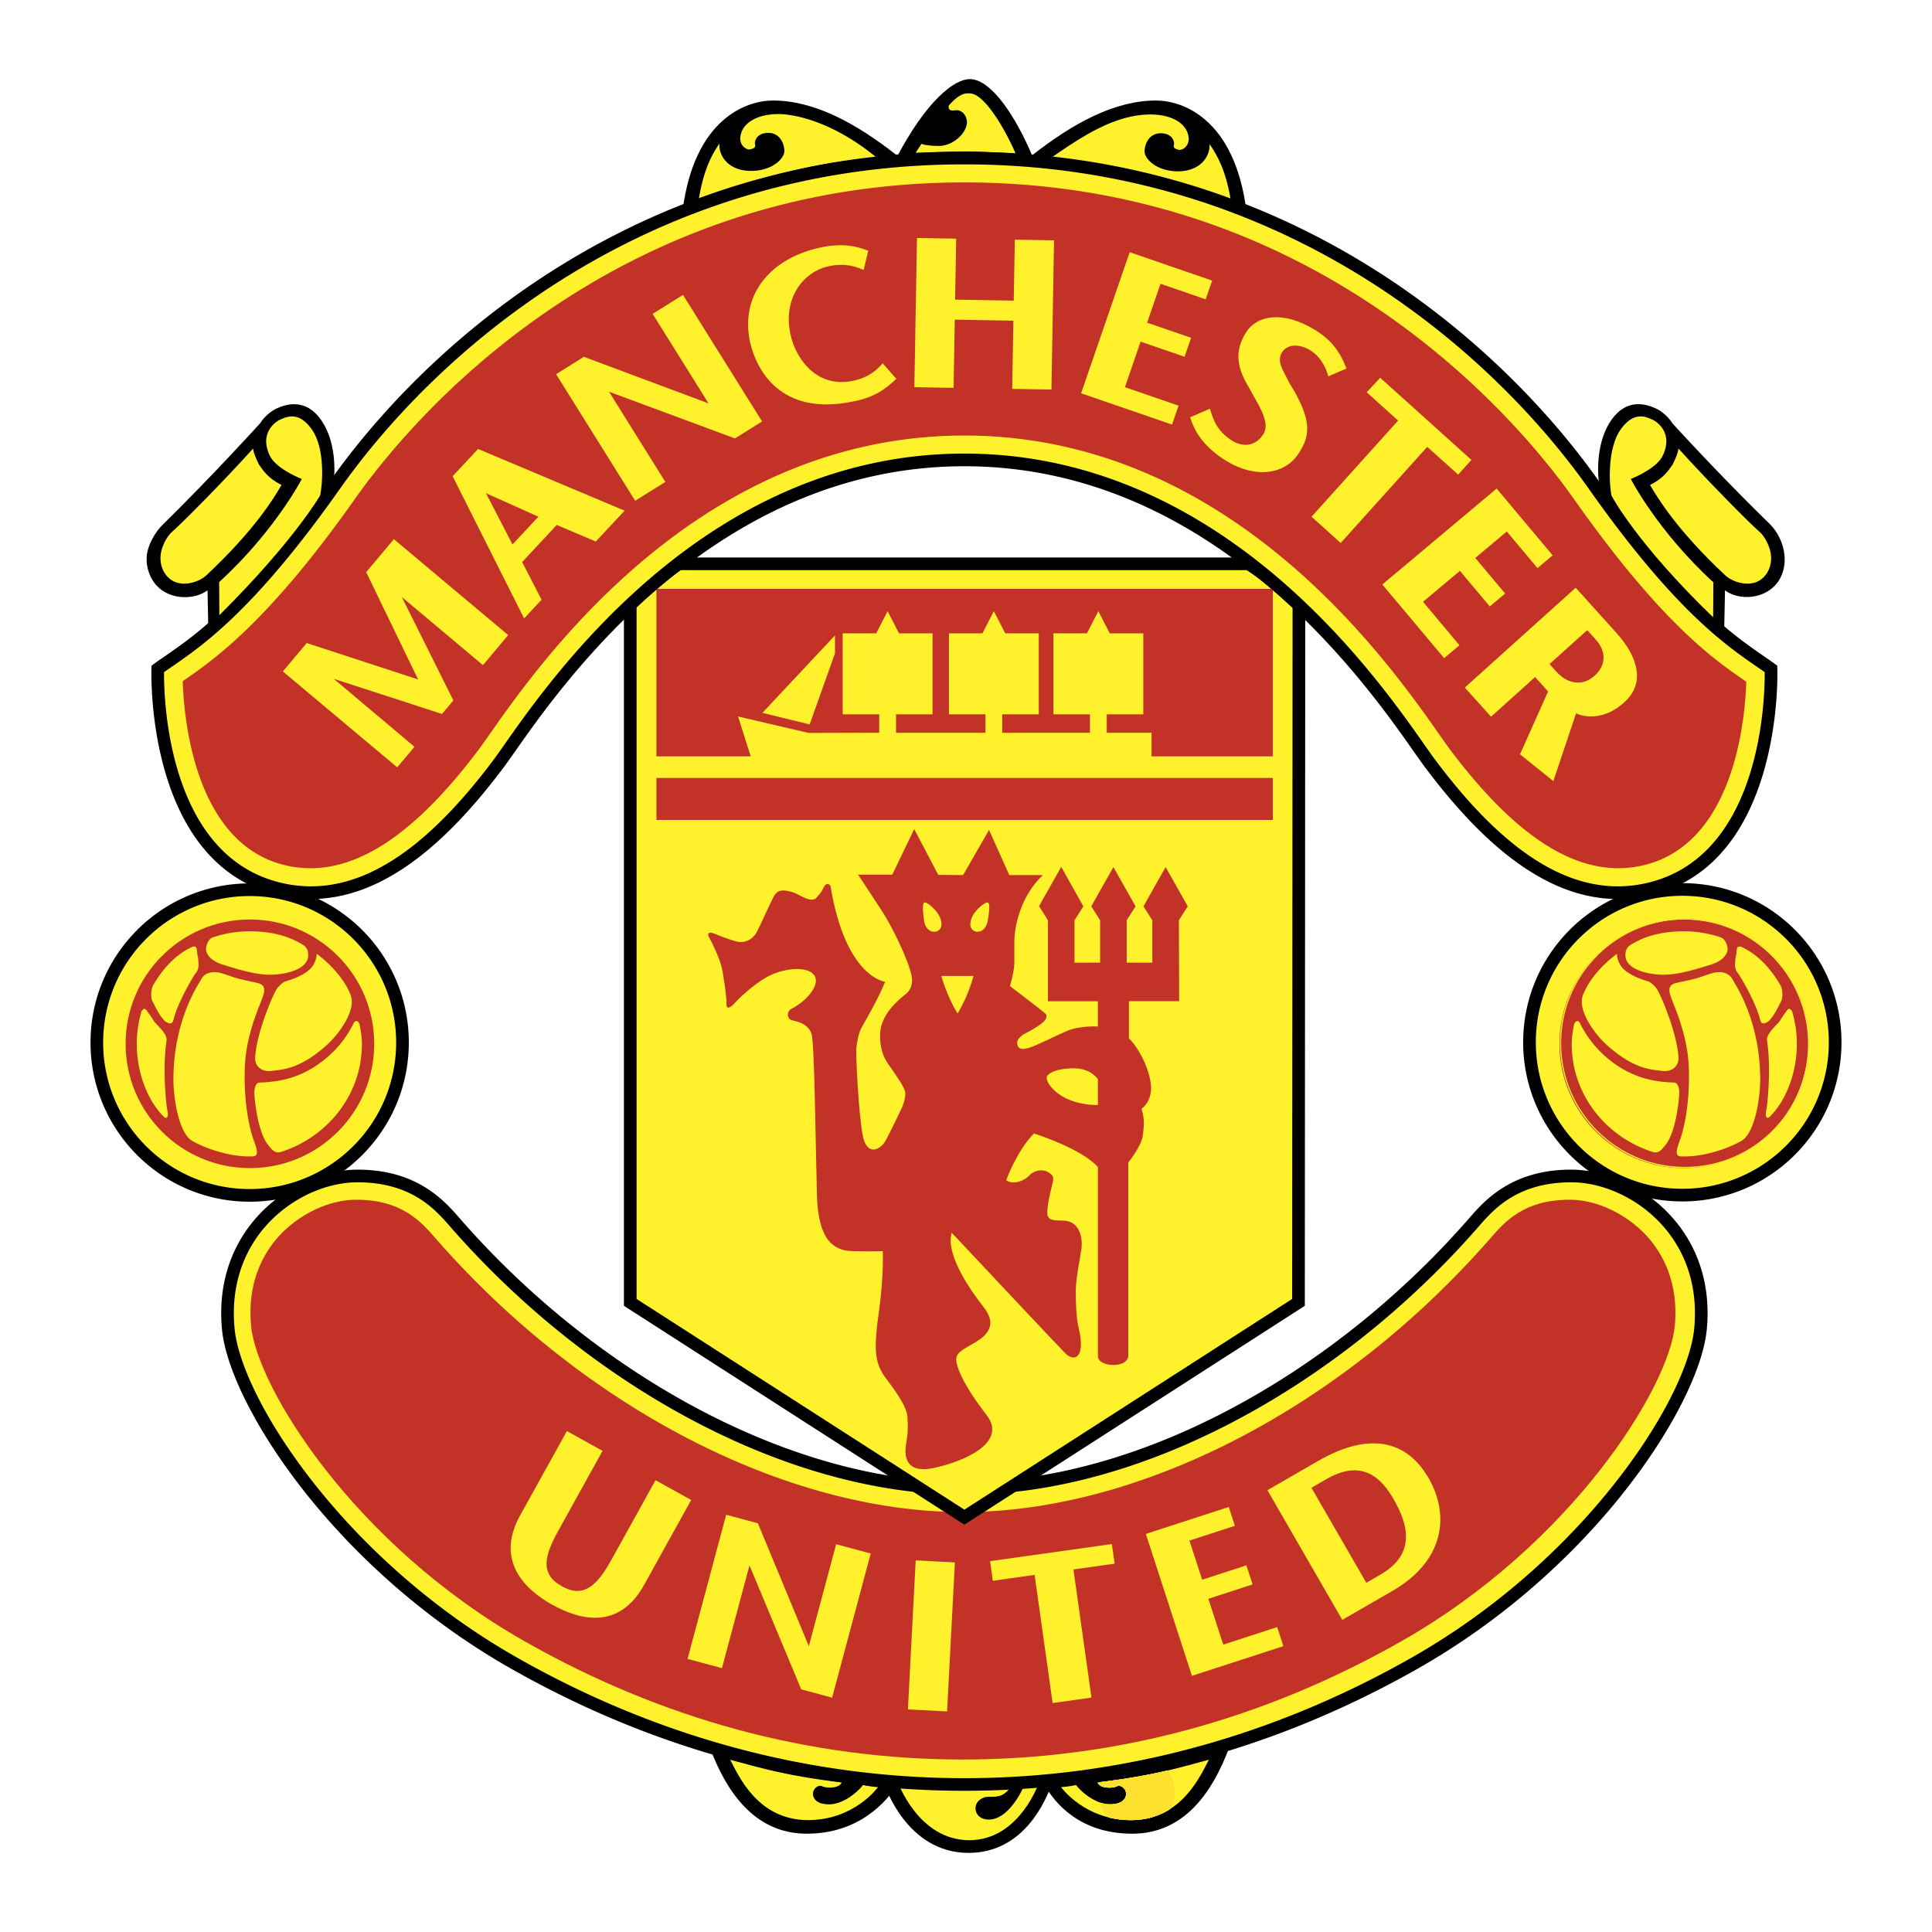 <svg xmlns="http://www.w3.org/2000/svg" width="2500" height="2500" viewBox="0 0 192.756 192.756"><path fill-rule="evenodd" clip-rule="evenodd" fill="#fff" d="M0 0h192.756v192.756H0V0z"/><path d="M105.037 177.695c-.693 2.078-2.951 7.168-8.4 7.168-6.189 0-8.349-6.705-8.454-6.98l-.177-.643s5.334.443 8.271.443 7.954-.285 8.776-.443l-.016.455z" fill-rule="evenodd" clip-rule="evenodd"/><path d="M121.283 174.389l1.279.17c-1.518 3.955-4.242 8.389-9.594 8.389-5.18 0-7.748-3.002-8.844-5.021l-.895-.549c.001-.001 8.96-.296 18.054-2.989zM72.175 174.389l-1.277.17c1.515 3.955 4.241 8.389 9.595 8.389 5.179 0 7.977-3.17 9.125-5.021l.611-.549c-.001-.001-8.958-.296-18.054-2.989z" fill-rule="evenodd" clip-rule="evenodd"/><path d="M100.979 178.107c-.838 1.215-1.398 1.158-2.41 1.158-.506 0-1.266.42-1.242 1.18.016.596.502 1.094 1.328 1.094 1.828 0 3.221-2.555 3.613-3.635 0 0 1.082-.047 1.398-.078 0 0-1.939 5.771-6.963 5.771-5.035 0-7.085-5.709-7.085-5.709s4.236.262 6.664.262 3.97-.011 4.697-.043zM120.613 175.568c-3.285.885-5.617 1.6-11.131 2.271 0 0 .172.57 1.371.506.461-.023.52-.137.691-.168.34-.062.863.295.801.895-.045.418-.404.947-1.625.947s-2.648-1-3.365-1.926c0 0-.734.168-1.492.211 0 0 2.346 3.287 6.975 3.287 5.094.001 6.974-4.55 7.775-6.023z" fill-rule="evenodd" clip-rule="evenodd" fill="#fff22d"/><path d="M117.197 178.781c0-.797-.246-1.535-.664-2.146-1.783.42-3.822.805-6.809 1.176a7.472 7.472 0 0 0-.059.268c.18.146.529.303 1.188.268.461-.023.52-.137.691-.168.34-.062.863.295.801.895-.045.418-.404.947-1.625.947-.314 0-.645-.066-.971-.182.16.555.443 1.057.818 1.475a9.155 9.155 0 0 0 2.27.279c1.633 0 2.934-.467 3.977-1.152a3.77 3.77 0 0 0 .383-1.66z" fill-rule="evenodd" clip-rule="evenodd" fill="#fade2f"/><path d="M117.145 178.781a3.73 3.73 0 0 0-.666-2.133c-1.76.41-3.771.789-6.697 1.154a3.182 3.182 0 0 0-.068.311c.191.135.535.266 1.141.232.461-.023.52-.137.691-.168.34-.062.863.295.801.895-.045.418-.404.947-1.625.947-.295 0-.604-.059-.91-.16.168.559.461 1.061.85 1.477.658.16 1.385.256 2.178.256 1.588 0 2.863-.441 3.891-1.096a3.76 3.76 0 0 0 .414-1.715z" fill-rule="evenodd" clip-rule="evenodd" fill="#fbe02f"/><path d="M117.092 178.781c0-.789-.246-1.521-.668-2.121-1.734.404-3.723.777-6.586 1.137-.031.113-.059.23-.078.348.199.123.535.23 1.094.201.461-.023.52-.137.691-.168.34-.062.863.295.801.895-.045.418-.404.947-1.625.947a2.87 2.87 0 0 1-.85-.141c.174.561.479 1.066.881 1.479.635.146 1.33.234 2.086.234 1.543 0 2.791-.418 3.803-1.041a3.662 3.662 0 0 0 .451-1.77z" fill-rule="evenodd" clip-rule="evenodd" fill="#fce22f"/><path d="M72.848 175.568c3.283.885 5.616 1.6 11.13 2.271 0 0-.172.57-1.371.506-.462-.023-.521-.137-.692-.168-.339-.062-.863.295-.799.895.044.418.402.947 1.623.947s2.648-1 3.364-1.926c0 0 .737.168 1.495.211 0 0-2.347 3.287-6.976 3.287-5.094.001-6.975-4.55-7.774-6.023zM96.217 148.492c17.551 0 36.998-10.773 50.633-26.305 1.475-1.678 3.979-4.861 9.914-4.861 5.934 0 13.824 5.408 12.895 15.256-.676 7.18-10.939 23.361-28.49 33.336s-33.713 12.121-44.951 12.121-27.4-2.146-44.952-12.121c-17.551-9.975-27.813-26.156-28.491-33.336-.929-9.848 6.961-15.256 12.896-15.256s8.44 3.184 9.914 4.861c13.635 15.532 33.081 26.305 50.632 26.305z" fill-rule="evenodd" clip-rule="evenodd" fill="#fff22d"/><path d="M96.217 147.861c8.504 0 17.469-2.566 25.992-6.994 8.881-4.613 17.273-11.24 24.168-19.094.76-.863 1.781-2.115 3.414-3.172 1.643-1.064 3.863-1.906 6.973-1.906.322 0 .666.018 1.027.051 2.861.271 6.006 1.654 8.432 4.062 2.428 2.41 4.143 5.842 4.143 10.203 0 .514-.025 1.057-.08 1.631-.389 4.123-3.814 11.088-9.867 18.172-4.75 5.557-11.129 11.213-18.938 15.65-8.836 5.021-17.322 8.074-25.012 9.869a88.994 88.994 0 0 1-40.503 0c-7.689-1.795-16.175-4.848-25.011-9.869-7.809-4.438-14.188-10.094-18.938-15.65-6.053-7.084-9.479-14.049-9.868-18.172a17.425 17.425 0 0 1-.08-1.631c0-4.361 1.715-7.793 4.144-10.203 2.425-2.408 5.569-3.791 8.429-4.062.363-.033.707-.051 1.029-.051 3.108 0 5.331.842 6.972 1.906 1.634 1.057 2.656 2.309 3.415 3.172 6.895 7.854 15.289 14.48 24.168 19.094 8.523 4.428 17.486 6.994 25.991 6.994zm0 1.262c-8.712 0-17.875-2.617-26.574-7.135-9.011-4.682-17.531-11.412-24.533-19.385-.715-.814-1.682-1.994-3.153-2.947-1.463-.947-3.46-1.697-6.287-1.697a9.91 9.91 0 0 0-.91.041c-2.592.244-5.448 1.506-7.66 3.701-2.209 2.193-3.769 5.322-3.769 9.311 0 .506.023 1.01.07 1.512.368 3.902 3.69 10.59 9.572 17.473 4.666 5.459 10.933 11.016 18.603 15.375 8.716 4.953 17.088 7.963 24.676 9.734a87.766 87.766 0 0 0 19.965 2.303 87.76 87.76 0 0 0 19.965-2.303c7.59-1.771 15.961-4.781 24.676-9.734 7.67-4.359 13.938-9.916 18.604-15.377 5.883-6.883 9.205-13.568 9.572-17.471.047-.5.07-1.006.07-1.512 0-3.988-1.561-7.117-3.77-9.311-2.211-2.195-5.068-3.457-7.66-3.701a9.943 9.943 0 0 0-.91-.041c-2.826 0-4.824.75-6.287 1.697-1.471.953-2.439 2.133-3.152 2.947-7.002 7.973-15.521 14.703-24.533 19.383-8.698 4.52-17.862 7.137-26.575 7.137z"/><path d="M43.613 123.73l-.205-.232c-1.397-1.604-3.311-3.803-7.882-3.803-2.666 0-5.685 1.426-7.691 3.631-1.5 1.646-3.201 4.541-2.783 8.967.57 6.047 10.172 21.73 27.271 31.449 13.782 7.832 28.501 11.805 43.75 11.805 15.249 0 29.967-3.973 43.75-11.805 17.098-9.719 26.701-25.402 27.271-31.449.416-4.426-1.283-7.32-2.785-8.967-2.004-2.205-5.025-3.631-7.689-3.631-4.57 0-6.484 2.199-7.883 3.803l-.203.232c-14.695 16.736-34.797 27.131-52.461 27.131-17.663 0-37.766-10.394-52.46-27.131z" fill-rule="evenodd" clip-rule="evenodd" fill="#c23227"/><path d="M152.6 103.99c0-8.421 6.824-15.248 15.246-15.248s15.248 6.827 15.248 15.248c0 8.42-6.826 15.246-15.248 15.246S152.6 112.41 152.6 103.99z" fill-rule="evenodd" clip-rule="evenodd" fill="#fff22d"/><path d="M151.967 103.99c0-4.385 1.777-8.355 4.652-11.229 2.871-2.874 6.842-4.651 11.227-4.651s8.355 1.777 11.229 4.651 4.65 6.844 4.65 11.229-1.777 8.354-4.65 11.227-6.844 4.65-11.229 4.65-8.354-1.777-11.227-4.65a15.82 15.82 0 0 1-4.652-11.227zm1.263 0c0 4.035 1.637 7.689 4.281 10.334s6.299 4.281 10.334 4.281 7.689-1.637 10.336-4.281a14.57 14.57 0 0 0 4.281-10.334 14.57 14.57 0 0 0-4.281-10.335c-2.646-2.645-6.301-4.281-10.336-4.281s-7.689 1.636-10.334 4.281a14.563 14.563 0 0 0-4.281 10.335z"/><path d="M9.662 104.014c0-8.419 6.827-15.246 15.248-15.246 8.42 0 15.247 6.827 15.247 15.246 0 8.422-6.827 15.248-15.247 15.248-8.421 0-15.248-6.826-15.248-15.248z" fill-rule="evenodd" clip-rule="evenodd" fill="#fff22d"/><path d="M9.031 104.014c0-4.383 1.777-8.353 4.651-11.227a15.831 15.831 0 0 1 11.228-4.65c4.384 0 8.354 1.778 11.227 4.65a15.828 15.828 0 0 1 4.65 11.227c0 4.385-1.777 8.355-4.65 11.229a15.83 15.83 0 0 1-11.227 4.652c-4.385 0-8.354-1.779-11.228-4.652s-4.651-6.845-4.651-11.229zm1.262 0a14.57 14.57 0 0 0 4.281 10.336 14.57 14.57 0 0 0 10.335 4.281c4.036 0 7.689-1.637 10.334-4.281a14.57 14.57 0 0 0 4.281-10.336c0-4.035-1.636-7.689-4.281-10.334s-6.298-4.281-10.334-4.281a14.57 14.57 0 0 0-10.335 4.281 14.572 14.572 0 0 0-4.281 10.334z"/><path d="M172.02 62.98l.084-4.083c1.246.941 3.619.978 5.008-.506.639-.678.996-1.713.939-2.795a5.185 5.185 0 0 0-1.516-3.353c-5.135-5.004-9.674-10.006-9.674-10.006-.459-.74-1.215-1.287-1.627-1.471-.643-.286-2.863-1.302-4.557 1.274-1.535 2.335-1.307 5.639-1.031 6.839l4.818 6.546c1.643 2.083 6.274 6.523 7.556 7.555zM69.357 20.521c6.054-2.029 11.579-3.704 19.028-4.366l-19.028 4.366z" fill-rule="evenodd" clip-rule="evenodd"/><path d="M69.357 20.538c6.054-2.032 11.579-3.704 19.028-4.367l1.135-.641c-4.165-3.274-8.297-5.501-12.41-5.501-2.583 0-7.833 1.752-9.013 11.012l1.26-.503zM123.094 20.538c-6.055-2.032-11.578-3.704-19.027-4.367l-1.135-.641c4.164-3.274 8.295-5.501 12.408-5.501 2.584 0 7.836 1.752 9.014 11.012l-1.26-.503zM91.257 15.24c1.231-.063 4.072-.126 5.209-.126 1.135 0 4.274.15 4.961.202l-10.17-.076z" fill-rule="evenodd" clip-rule="evenodd"/><path d="M89.381 15.856c3.045-5.837 5.835-7.963 7.378-7.963 1.93 0 4.19 3.072 5.961 7.025l.375.89-1.541-.127c-1.049-.188-3.953-.22-5.088-.22-1.137 0-3.599 0-5.083.126l-2.002.269z" fill-rule="evenodd" clip-rule="evenodd"/><path fill-rule="evenodd" clip-rule="evenodd" fill="#fff22d" d="M83.423 154.068l-2.726 10.17-5.082-12.261-3.163-.848-3.854 14.381 3.431.92 2.747-10.252 5.163 12.371 3.082.826 3.853-14.383-3.451-.924zM95.269 155.885l-3.909-.205-.778 14.867 3.908.205.779-14.867zM98.779 155.758l.274 1.959 4.17-.588 1.797 12.785 3.876-.545-1.798-12.783 4.107-.578-.273-1.957-12.153 1.707zM139.111 149.697c1.893 3.318 1.512 5.732-1.408 7.418l-1.385.799-5.475-9.479 1.496-.865c3.495-2.017 5.466-.222 6.772 2.127zm-7.615-3.931l-5.045 2.912 7.469 12.938 5.008-2.891c5.211-3.01 5.693-7.551 3.65-11.178-2.467-4.315-6.517-4.416-11.082-1.781zM122.045 164.084l-1.486-4.572 4.412-1.434-.619-1.902-4.411 1.433-1.269-3.904 4.533-1.471-.611-1.882-8.274 2.689 4.6 14.158 9.125-2.963-.619-1.902-5.381 1.75zM65.403 147.68l-4.409 7.953c-1.33 2.398-2.701 3.916-4.944 2.621-2.226-1.232-1.711-3.072-.349-5.531l4.418-7.973-3.56-1.973-4.667 8.418c-2.574 4.645.672 7.506 3.188 8.9 2.709 1.502 6.643 2.619 9.195-1.986l4.687-8.457-3.559-1.972zM62.881 60.229v69.71l33.335 21.428 33.334-21.428.043-69.6c-1.057-.946-3.277-3.017-5.025-4.087H67.711c-1.453 1.018-4.337 3.441-4.83 3.977z"/><path d="M63.512 60.229v69.367l32.704 21.023 32.704-21.023.041-69.257h1.264l-.043 69.6v.342l-.291.188-33.335 21.429-.34.219-.341-.219-33.334-21.429-.292-.188V60.229h1.263z"/><path d="M129.172 60.811c-.301-.27-.074-.069-.393-.357h-.004c-1.137-1.028-3.043-2.75-4.537-3.664l.658-1.075c1.613.989 3.564 2.751 4.729 3.802h-.004l.395.352-.844.942z"/><path d="M124.568 56.883H67.711v-1.262h56.857v1.262z"/><path d="M68.073 56.77c-.681.478-1.642 1.234-2.521 1.957-1.029.848-1.958 1.656-2.208 1.929l-.927-.853c.278-.305 1.26-1.162 2.336-2.048.935-.77 1.932-1.557 2.594-2.021l.726 1.036z"/><path d="M98.572 90.046c-.232-.102-1.062.567-1.441 1.167s-.49 1.373.047 1.657c.537.284 1.213-.084 1.375-1.025.093-.553.273-1.689.019-1.799zm-6.381 1.798c.139.946.836 1.31 1.373 1.025.537-.284.427-1.057.048-1.657-.38-.6-1.161-1.269-1.394-1.167-.253.111-.106 1.263-.027 1.799zm3.346 9.273c1.12-1.838 1.586-3.748 1.586-3.748h-3.204s.513 1.957 1.618 3.748zm.552-13.808l2.588-4.504 2.02 4.504h3.348c-2.021 1.895-2.842 4.756-2.842 6.651v2.083c0 .885-.441 2.336-.441 2.336s2.898 2.215 3.346 2.588c.189.158.389.25.252.633-.23.652-2.189 1.525-2.398 1.703-.441.379-.561.627-.432 1.012.127.377.494.441 1.252.188.758-.252 2.336-1.072 3.664-1.641 1.324-.568 3.092-.443 3.092-.443v-2.523h-4.986v-8.082l-.885-1.411 2.211-3.915 2.207 3.937-.883 1.388v4.23h2.557v-4.23l-.883-1.388 2.209-3.916 2.209 3.916-.883 1.388v4.23h2.557v-4.23l-.883-1.388 2.209-3.916 2.209 3.916-.885 1.388.027 8.076-5.014.002v3.711c1.137 1.072 2.211 3.49 2.211 4.941 0 1.453-.947 2.084-.947 2.084.314 1.137.252 1.609.125 2.652-.129 1.064-1.453 2.713-1.453 2.713v19.25c0 1.311-3.029 1.186-3.029.064v-18.871c-1.705-1.893-6.377-3.346-6.377-3.346-1.705 1.703-2.777 4.672-2.777 4.672.758.506 1.895 0 2.336-.506.441-.504 1.326-.631 1.832-.316.504.316.631.443.441 1.201-.189.756-.506 2.014-.506 2.896 0 .885 1.012.693 1.768.758 1.516.127 1.768 1.83 1.643 2.777-.127.947-.568 2.969-.568 4.23s.062 2.525.189 3.221c.125.693.379 1.451.314 2.336-.086 1.197-.82 1.389-1.578.631-.756-.758-11.301-11.996-11.301-11.996-.694 2.271 2.209 6.188 3.157 7.387.947 1.201.883 2.084.064 2.904-.822.82-2.4 1.262-2.715 2.021-.316.758.758 3.029 2.967 5.869 2.209 2.842-2.526 4.736-5.367 5.305-2.841.568-2.841-1.391-2.651-2.463.188-1.074.188-1.705.126-2.652-.063-.945-.947-2.271-2.147-3.852-1.2-1.576-1.2-3.029-.694-6.691.505-3.66.379-5.998.379-5.998s-1.263.064-3.094 0c-1.831-.062-3.346-1.129-3.472-5.549-.126-4.42-.231-14.961-.526-16.057-.294-1.094-1.473-1.305-1.978-1.43-.505-.127-.542-.885-.037-1.137 1.315-.658 2.899-2.273 2.31-3.283-.589-1.011-2.904-.801-4.461-.043s-3.199 2.398-3.62 2.863c-.421.463-.758.463-.716-.043s-.294-2.904-.504-3.746c-.21-.842-.969-2.44-1.221-2.861s0-.589.421-.421c.421.169 1.347.548 2.231.8s1.725-.168 2.146-1.01c.421-.842 1.22-2.651 1.641-3.451.421-.8 1.095-.632 1.642-.505.548.126 1.053.463 1.557.673.505.211.926.169 1.094-.084.169-.252.38-.337.674-.969.294-.631.673-.336.715-.084 1.509 9.055 5.43 9.471 5.43 9.471-.589 1.514-1.978 3.914-2.314 4.504-.337.588-.463 1.387-.547 2.02-.084.631.21 6.605.631 8.797.422 2.188 1.769 1.348 2.189.674.42-.674 1.726-3.451 1.726-3.451s.337-.758.337-1.391c0-.631-1.095-2.02-1.348-2.441-.252-.42-1.178-1.262-1.178-3.367 0-2.104 1.894-3.578 2.568-4.125.673-.547.673-1.303.589-1.766-.296-1.629-2.021-5.052-2.862-6.357-.842-1.304-2.483-3.788-2.483-3.788h3.409l2.189-4.546 2.399 4.567 2.479.022zm13.448 22.939v-2.588s-.695-1.074-2.4-1.074c-1.703 0-2.713.506-2.713.947 0 .696 1.515 2.715 5.113 2.715zM65.492 77.617h61.5v4.195h-61.5v-4.195zM65.492 75.461V58.753h61.5v16.708h-61.5z" fill-rule="evenodd" clip-rule="evenodd" fill="#c23227"/><path fill-rule="evenodd" clip-rule="evenodd" fill="#fff22d" d="M114.887 75.958v-2.852h-4.467v-1.839h3.646v-8.081h-3.347l-1.137-2.209-1.137 2.209H105.1v8.081h3.644v1.839h-8.75v-1.839h3.645v-8.081h-3.346l-1.137-2.209-1.136 2.209h-3.346v8.081h3.644v1.839h-8.921v-1.839h3.645v-8.081h-3.347l-1.136-2.209-1.136 2.209h-3.347v8.081h3.644v1.839l-7.053.019-7.028-1.642 1.417 4.475h39.831z"/><path fill-rule="evenodd" clip-rule="evenodd" fill="#fff22d" d="M76.066 71.12l4.713 1.158 2.528-7.096.001-1.789-7.242 7.727zM87.439 15.704c-7.301.649-11.794 2.201-17.728 4.19.441-2.553 1.035-4.066 2.066-5.569-.083 1.32.995 2.726 3.14 2.726s3.339-1.237 3.339-1.98c0-.741-.451-1.815-1.606-1.815s-1.402.825-1.32 1.155c.083.331-.165.413-.494.496-.331.082-1.238-.414-.908-1.568.362-1.269 1.897-1.959 3.711-1.959-.001-.002 4.317-.174 9.8 4.324zM122.793 19.945c-5.934-1.991-10.629-3.542-17.93-4.192 3.361-2.342 6.5-4.331 9.949-4.331 1.814 0 3.35.69 3.711 1.959.33 1.155-.578 1.649-.908 1.566-.328-.083-.576-.165-.494-.495.082-.329-.166-1.155-1.32-1.155s-1.605 1.072-1.605 1.815 1.193 1.98 3.338 1.98 3.223-1.407 3.141-2.726c1.03 1.504 1.677 3.026 2.118 5.579zM91.938 14.347c-.196.313-.368.546-.578.895a143.06 143.06 0 0 1 5.104-.125c1.115 0 4.189.149 4.863.198-1.088-2.519-3.141-5.997-4.575-5.997-.283 0-.909-.147-2.087 1.209 0 0-.183.599.565.484.948-.145 1.307.834 1.237 1.321-.166 1.133-1.485 2.227-2.806 2.227-1.319 0-1.723-.212-1.723-.212z"/><path d="M28.345 55.425l4.818-6.546c.277-1.2.505-4.504-1.031-6.839-1.694-2.576-3.916-1.56-4.559-1.274-.412.184-1.166.731-1.627 1.471 0 0-4.622 5.108-9.736 10.135-.711.698-1.513 2.02-1.578 3.223-.06 1.082.365 2.161 1.001 2.839 1.391 1.482 3.827 1.404 5.071.463l.084 4.083c1.286-1.032 5.915-5.472 7.557-7.555z" fill-rule="evenodd" clip-rule="evenodd"/><path d="M96.217 45.886c27.443 0 43.07 25.77 46.467 30.297 6.062 8.081 13.465 14.634 22.055 12.458 12.625-3.198 11.953-21.906 11.953-21.906-3.029-2.19-8.227-4.947-17.678-18.352-9.26-13.131-30.221-32.614-62.797-32.614-32.578 0-53.539 19.483-62.798 32.614-9.451 13.404-14.647 16.162-17.677 18.352 0 0-.673 18.708 11.954 21.906 8.589 2.176 15.994-4.377 22.055-12.458 3.395-4.527 19.024-30.297 46.466-30.297z" fill-rule="evenodd" clip-rule="evenodd" fill="#fff22d"/><path d="M96.217 45.255c25.518 0 40.895 21.916 45.898 29.047.453.646.822 1.171 1.072 1.503 2.988 3.986 6.303 7.592 9.916 9.923 3.541 2.286 7.379 3.341 11.482 2.302 11.211-2.84 11.5-18.567 11.479-20.969-.24-.171-.506-.354-.785-.546-3.176-2.192-8.281-5.714-16.781-17.77-5.314-7.538-14.52-17.187-27.596-23.978-9.512-4.94-21.074-8.367-34.686-8.367s-25.176 3.427-34.687 8.367c-13.076 6.791-22.28 16.439-27.595 23.978-8.502 12.058-13.606 15.579-16.784 17.771-.278.192-.542.374-.783.544-.021 2.401.268 18.128 11.48 20.969 4.104 1.04 7.94-.016 11.482-2.302 3.612-2.331 6.927-5.937 9.917-9.923.249-.332.618-.857 1.071-1.502 5.005-7.13 20.383-29.047 45.9-29.047zm0 1.263c-24.863 0-39.958 21.511-44.868 28.51a68.697 68.697 0 0 1-1.095 1.532c-3.071 4.095-6.49 7.807-10.242 10.229-3.823 2.467-7.984 3.601-12.469 2.464-13.126-3.325-12.434-22.48-12.432-22.536l.009-.309.255-.185c.345-.249.689-.487 1.062-.743 3.105-2.143 8.094-5.583 16.468-17.46 5.403-7.662 14.759-17.47 28.049-24.372 9.675-5.025 21.433-8.51 35.264-8.51 13.83 0 25.588 3.485 35.264 8.51 13.289 6.902 22.646 16.709 28.049 24.372 8.373 11.874 13.361 15.317 16.465 17.458.373.257.719.496 1.064.745l.256.185.008.309c.002.055.693 19.211-12.432 22.536-4.484 1.136-8.645.002-12.467-2.464-3.754-2.422-7.172-6.134-10.244-10.229-.309-.411-.66-.915-1.096-1.532-4.911-6.999-20.005-28.51-44.868-28.51z"/><path d="M96.217 43.455c26.455 0 42.199 22.441 47.377 29.815a63.94 63.94 0 0 0 1.033 1.454c7 9.332 13.385 13.114 19.514 11.561 8.865-2.246 9.955-14.446 10.078-18.132l.004-.139-.113-.078c-3.117-2.151-8.34-5.75-17.082-18.152-5.225-7.409-25.051-31.583-60.811-31.583-35.76 0-55.585 24.174-60.81 31.583-8.684 12.314-14.133 16.076-17.061 18.098l-.114.078.004.139c.127 3.7 1.228 15.948 10.056 18.186 6.131 1.554 12.514-2.229 19.512-11.561.256-.34.617-.855 1.036-1.453 5.175-7.375 20.92-29.816 47.377-29.816z" fill-rule="evenodd" clip-rule="evenodd" fill="#c23227"/><path fill-rule="evenodd" clip-rule="evenodd" fill="#fff22d" d="M39.297 53.792l-2.762 3.291 5.179 10.705-11.113-3.632-2.379 2.834 11.406 9.57 1.723-2.053-8.052-6.783 10.8 3.509 1.135-1.352-5.146-10.315 8.099 6.794 2.515-2.998-11.405-9.57zM53.716 51.551l-2.583 2.769-2.646-5.114 5.229 2.345zm-6.017-6.758l-2.539 2.722 7.132 14.184 1.741-1.866-1.937-3.755 3.452-3.702 3.895 1.654 2.873-3.08-14.617-6.157zM65.114 31.317l5.58 8.929L58.26 35.6l-2.779 1.736 7.891 12.626 3.012-1.881-5.624-9.002 12.569 4.662 2.705-1.692-7.889-12.625-3.031 1.893zM112.234 38.628l1.565-4.545 4.385 1.511.652-1.892-4.385-1.509 1.334-3.882 4.506 1.552.645-1.871-8.227-2.831-4.846 14.076 9.071 3.123.65-1.89-5.35-1.842zM137.701 37.687l-1.342 1.455 3.131 2.818-8.638 9.596 2.908 2.618 8.638-9.594 3.084 2.774 1.323-1.469-9.104-8.198zM141.975 60.042l3.681-3.087 2.981 3.551 1.531-1.286-2.979-3.552 3.143-2.638 3.064 3.651 1.514-1.272-5.59-6.665-11.406 9.571 6.166 7.348 1.531-1.285-3.636-4.336zM159.227 63.834c1.037 1.153 1.041 2.525-.145 3.592s-2.678.838-3.816-.427l-.67-.743 3.762-3.386.869.964zm-1.983 7.336c.029.032 2.305 1.16 4.818-1.104 2.102-1.893 1.395-4.49-.797-6.925l-4.057-4.503-11.064 9.962 2.619 2.908 4.393-3.957 1.297 1.438-2.801 6.269 3.326 2.675 2.266-6.763zM101.248 23.913l-.107 6.081-5.849-.101.107-6.083-3.913-.067-.259 14.885 3.912.069.119-6.806 5.847.103-.119 6.804 3.916.069.258-14.887-3.912-.067zM122.441 46.039c2.775 1.667 5.809 1.4 7.221-.95 1.039-1.642 1.047-2.999-.189-5.427-.332-.704-.74-1.2-1.02-1.823-.541-1.03-1.047-1.863-.568-2.658.512-.852 1.707-.913 2.799-.257 1.146.689 1.619 1.83 1.85 2.623l1.803-.78c-.553-1.467-1.371-2.79-3.221-3.901-3.184-1.913-5.779-1.408-6.857.388-1.09 1.813-.781 3.31.029 4.854 0 0 .521.893.824 1.478.711 1.208 1.543 2.715.965 3.677-.711 1.184-1.951 1.447-3.145.705-1.531-.972-1.889-2.093-2.211-3.192l-1.975.853c.436 1.494 1.457 3.065 3.695 4.41zM81.854 24.693c-4.875 1.038-8.068 4.615-7.015 9.464.6 2.617 2.946 7.456 10.343 5.883 2.046-.391 3.166-1.221 4.245-2.242l-1.362-1.554c-.495.566-1.265 1.389-2.966 1.75-3.572.76-5.706-2.147-6.237-4.648-.786-3.697 1.369-6.264 3.828-6.786 1.724-.367 2.787.089 3.459.362l.021-.004.453-1.898c-1.177-.475-2.583-.79-4.769-.327zM160.781 49.452c-.205-.883-.494-4.654.938-6.644 1.322-1.834 2.527-1.213 3.174-.926.291.129 1.164.695 1.336 1.811.092.599-.096 1.485-.559 2.135-.906 1.177-2.967 1.958-2.967 1.958s2.641 5.174 8.238 10.312l-.02 3.492c-7.663-7.39-10.14-12.138-10.14-12.138z"/><path d="M164.625 48.384c.758 1.306 2.682 4.501 7.498 9.014.799.749 2.791 1.373 3.916.11.432-.486.707-1.179.664-1.985-.051-.926-.621-2.007-1.17-2.478-.961-.824-5.102-5.006-8.07-8.291-.064.599-.588 1.6-.588 1.6-.398.562-.896 1.369-2.25 2.03zM21.884 61.38l-.02-3.298c5.599-5.139 8.243-10.296 8.243-10.296s-2.061-.781-2.967-1.958c-.464-.65-.653-1.537-.56-2.135.174-1.116 1.045-1.681 1.335-1.811.647-.287 1.852-.909 3.172.926 1.433 1.99 1.058 5.735.854 6.618.002 0-2.608 4.546-10.057 11.954z" fill-rule="evenodd" clip-rule="evenodd" fill="#fff22d"/><path d="M28.089 48.384c-.756 1.306-2.681 4.501-7.497 9.014-.799.749-2.791 1.373-3.914.11-.433-.486-.709-1.179-.666-1.985.05-.926.621-2.007 1.17-2.478.961-.824 5.102-5.006 8.068-8.291.065.599.589 1.6.589 1.6.399.562.898 1.369 2.25 2.03z" fill-rule="evenodd" clip-rule="evenodd" fill="#fff22d"/><path d="M12.532 104.141c0-6.85 5.553-12.403 12.402-12.403 6.851 0 12.403 5.553 12.403 12.403 0 6.852-5.553 12.402-12.403 12.402-6.849 0-12.402-5.551-12.402-12.402z" fill-rule="evenodd" clip-rule="evenodd" fill="#c23227"/><path d="M31.606 95.159c.213.17.751.612.751.612 1.075.962 2.043 2.087 2.604 3.433.71 1.693-1.477 4.238-2.117 4.836-2.893 2.699-4.691 2.654-5.724 2.803-1.034.146-1.685-.492-1.663-1.266.066-2.277 1.68-6.158 2.135-6.875.298-.469.811-.768.811-.768 1.067-.299 2.102-.758 2.639-1.366.539-.607.564-1.409.564-1.409zm-10.378-1.637a11.585 11.585 0 0 1 3.649-.606c1.938 0 3.784.362 5.354 1.356.398.251.518.57.518 1.02 0 1.459-2.301 1.956-3.833 1.956-1.53 0-3.409-.609-4.739-1.023-1.331-.417-1.627-1.194-1.627-1.537-.002-.341.254-1.024.678-1.166zm-4.906 17.871c-1.562-1.543-2.676-4.316-2.676-7.244 0-1.135.167-2.229.479-3.262 0 0 .263-.471.519-.068.182.285.429.578.651.969.224.391 1.437 1.312 1.324 2.039-.427 2.742-.042 6.402.086 7.002.129.597-.059.884-.383.564zm.298-9.405c-.553-.305-1.212-1.713-1.427-2.133-.153-.301-.144-1.141.065-1.51.913-1.615 2.214-3.086 3.9-3.867.193-.089.492-.098.492.38 0 .266.132.686.137.945.006.254.121.805-.222 1.233-.341.426-1.852 3.072-2.22 4.568-.083.341-.172.691-.725.384zm8.497 13.389c-.08-.004-.16.002-.24.002-2.067 0-4.329-.783-5.67-1.533-1.385-.775-1.904-4.32-1.904-6.133 0-5.85 2.411-9.367 2.795-10.051.384-.682 1.238-.768 1.879-.598.641.172.888.301 1.623.523.398.121 1.195.287 1.793.416.598.129 1.237.256.854 1.367-.384 1.109-1.672 3.797-1.813 6.975-.128 2.869.256 5.73.907 7.484.423 1.138.416 1.569-.224 1.548zm2.945-.455c-.642.207-.938-.25-1.237-.594-1.153-1.316-1.451-4.859-1.451-5.328 0-.473.17-.984.498-.992 2.803-.07 4.796-.889 6.623-2.391s2.618-3.199 2.785-3.531c.166-.332.526-.273.613.207.071.391.216 1.1.216 1.855-.001 5.096-3.434 9.278-8.047 10.774z" fill-rule="evenodd" clip-rule="evenodd" fill="#fff22d"/><path d="M180.387 104.141c0-6.85-5.553-12.403-12.402-12.403-6.852 0-12.402 5.553-12.402 12.403 0 6.852 5.551 12.402 12.402 12.402 6.849 0 12.402-5.551 12.402-12.402z" fill-rule="evenodd" clip-rule="evenodd" fill="#c23227"/><path d="M161.875 96.567c.537.608 1.572 1.067 2.639 1.366 0 0 .514.299.811.768.455.717 2.068 4.598 2.137 6.875.021.773-.629 1.412-1.664 1.266-1.033-.148-2.832-.104-5.723-2.803-.641-.598-2.828-3.143-2.117-4.836.559-1.346 1.529-2.471 2.605-3.433 0 0 .535-.442.75-.612-.001.001.025.803.562 1.409zm10.496-1.879c0 .343-.297 1.12-1.627 1.537-1.332.414-3.209 1.023-4.74 1.023-1.533 0-3.834-.496-3.834-1.956 0-.45.121-.769.518-1.02 1.57-.994 3.416-1.356 5.354-1.356 1.279 0 2.502.226 3.65.606.421.142.679.825.679 1.166zm3.842 16.14c.127-.6.512-4.26.086-7.002-.113-.727 1.1-1.648 1.324-2.039.223-.391.469-.684.65-.969.256-.402.52.068.52.068a11.26 11.26 0 0 1 .48 3.262c0 2.928-1.115 5.701-2.678 7.244-.322.321-.511.034-.382-.564zm-.641-9.223c-.367-1.496-1.879-4.143-2.221-4.568-.342-.428-.227-.979-.223-1.233.008-.259.139-.679.139-.945 0-.478.299-.469.49-.38 1.688.78 2.99 2.251 3.902 3.867.209.369.219 1.209.064 1.51-.213.42-.873 1.828-1.426 2.133-.551.306-.641-.044-.725-.384zm-7.994 12.225c.65-1.754 1.035-4.615.906-7.484-.141-3.178-1.428-5.865-1.812-6.975-.385-1.111.256-1.238.854-1.367s1.395-.295 1.795-.416c.732-.223.979-.352 1.621-.523.639-.17 1.494-.084 1.879.598.385.684 2.795 4.201 2.795 10.051 0 1.812-.518 5.357-1.904 6.133-1.34.75-3.602 1.533-5.67 1.533-.08 0-.16-.006-.238-.002-.642.02-.65-.411-.226-1.548zm-10.767-9.682c0-.756.145-1.465.217-1.855.086-.48.445-.539.611-.207.168.332.959 2.029 2.785 3.531 1.828 1.502 3.82 2.32 6.623 2.391.326.008.498.52.498.992 0 .469-.297 4.012-1.451 5.328-.299.344-.594.801-1.238.594-4.614-1.496-8.045-5.678-8.045-10.774z" fill-rule="evenodd" clip-rule="evenodd" fill="#fff22d"/><path d="M155.635 104.076a12.43 12.43 0 0 1 3.652-8.815c2.256-2.256 5.373-3.651 8.814-3.651s6.559 1.395 8.814 3.651c2.256 2.255 3.65 5.372 3.65 8.815s-1.395 6.559-3.65 8.814-5.371 3.65-8.814 3.65a12.437 12.437 0 0 1-8.816-3.65 12.431 12.431 0 0 1-3.65-8.814zm.127 0c0 3.408 1.381 6.492 3.613 8.725 2.234 2.234 5.318 3.615 8.727 3.615s6.492-1.381 8.727-3.613c2.232-2.234 3.613-5.318 3.613-8.727s-1.381-6.492-3.615-8.726a12.3 12.3 0 0 0-8.725-3.614 12.303 12.303 0 0 0-8.725 3.615 12.3 12.3 0 0 0-3.615 8.725z" fill="#fde62f"/></svg>